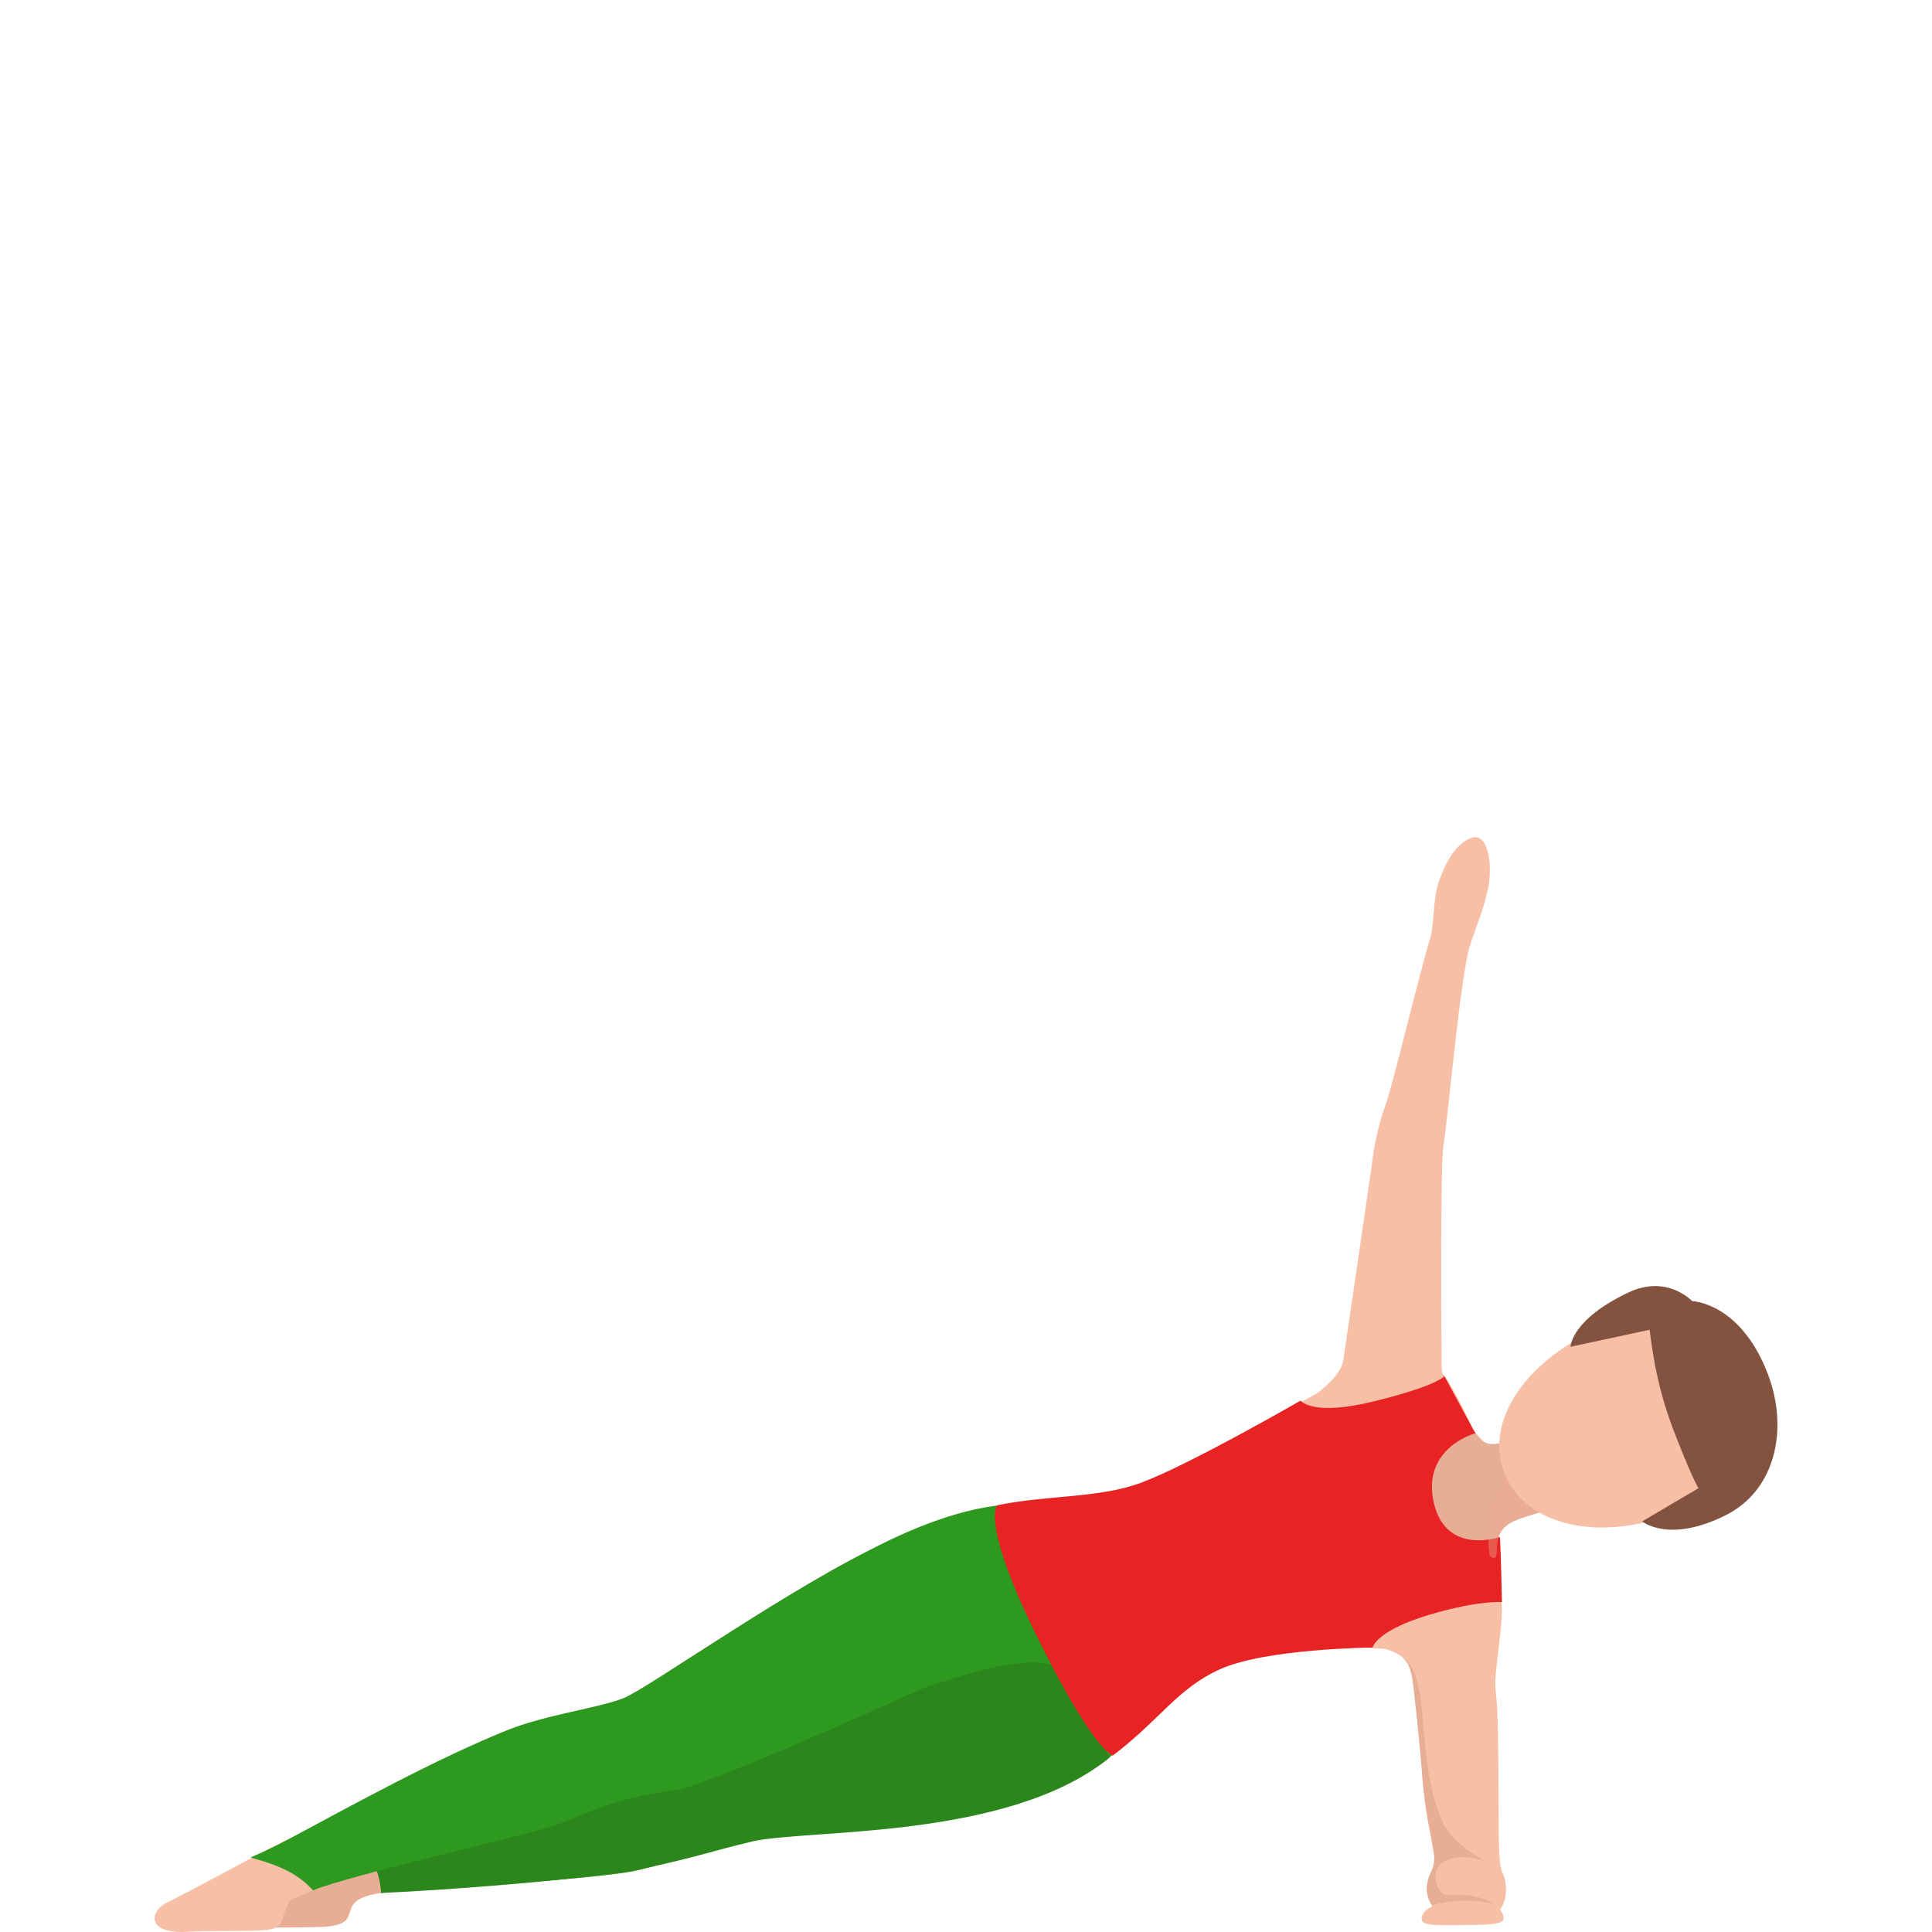 <svg width="300" height="300" viewBox="0 0 300 300" fill="none" xmlns="http://www.w3.org/2000/svg">
<path d="M222.761 247.275C226.777 245.363 231.023 245.453 232.378 246.658C234.557 248.58 231.736 258.869 232.258 262.714C233.011 268.311 232.378 287.136 233.011 289.775C233.071 290.014 233.061 290.263 233.172 290.483C234.597 293.092 234.316 298.889 227.389 298.889C225.271 298.889 219.598 296.01 222.259 290.592C222.49 290.114 222.62 289.547 222.851 288.979C222.851 288.979 221.556 282.345 220.592 272.743C220.281 269.636 220 265.592 219.699 263.61C219.036 259.297 219.839 256.309 211.868 255.473C209.81 255.263 220.04 248.57 222.761 247.275Z" fill="#F7C0A6"/>
<path d="M225.983 216.807C224.658 214.924 223.855 213.43 223.855 212.345C223.774 202.534 223.704 180.293 224.126 177.992C224.678 174.974 226.696 152.364 228.141 147.245C228.874 144.645 230.33 141.598 231.083 137.853C231.826 134.118 231.033 129.187 228.463 130.114C225.903 131.04 224.296 134.307 223.373 137.036C222.449 139.765 222.8 143.42 221.947 146.159C220.501 150.791 216.215 168.66 215.191 171.428C214.297 173.829 213.474 177.375 213.233 179.297C212.992 181.219 208.615 211.03 208.615 211.03C208.414 212.693 206.958 214.486 204.368 216.478C201.768 218.47 212.781 221.378 215.894 221.617C220.682 221.976 227.308 218.689 225.983 216.807Z" fill="#F7C0A6"/>
<path d="M60.726 287.355C65.043 286.658 101.957 278.002 108.141 276.01C112.739 274.536 112.85 272.355 117.819 270.193C122.779 268.042 159.191 255.472 159.191 255.472C163.889 254.437 164.743 262.046 164.432 268.849C164.13 275.661 166.189 278.172 159.171 279.068C154.583 279.656 144.423 282.016 141.04 282.564C133.621 283.769 116.685 285.333 116.685 285.333C116.685 285.333 105.441 288.739 99.447 290.313C93.464 291.887 64.36 293.301 59.822 293.849C50.425 294.974 58.115 299.068 49.251 299.237C45.707 299.307 30.046 299.745 31.009 297.245C31.301 296.498 42.765 286.847 49.682 286C51.981 285.721 58.377 287.733 60.726 287.355Z" fill="#E8AD95"/>
<path d="M155.668 233.7C148.439 234.337 139.474 238.072 132.838 241.986C131.071 243.022 132.376 257.255 134.675 258.749C141.141 262.993 154.051 281.917 161.36 278.819C168.99 275.582 173.166 272.534 176.539 269.237C171.49 264.078 160.808 240.881 155.668 233.7Z" fill="#2E991F"/>
<path d="M47.314 294.088C51.269 292.236 90.463 280.582 96.687 278.74C101.315 277.375 102.168 278.122 107.489 277.116C112.81 276.1 148.289 259.895 148.289 259.895C152.756 258.102 149.684 253.281 145.548 247.843C141.412 242.405 141.111 237.853 134.816 241.06C130.7 243.152 121.544 249.377 118.442 250.821C111.645 253.999 96.958 264.158 96.958 264.158C96.958 264.158 84.971 266.439 79.148 268.521C73.325 270.602 49.562 283.421 45.396 285.283C41.882 286.857 32.365 292.206 26 295.393C22.838 296.977 23.079 300.433 29.243 299.955C31.743 299.766 37.355 299.935 40.898 299.725C44.242 299.526 43.7 297.893 44.503 296.14C45.245 294.517 45.165 295.094 47.314 294.088Z" fill="#F7C0A6"/>
<path d="M59.2 293.939C59.421 293.909 59.631 293.869 59.822 293.849C64.129 293.311 93.454 291.887 99.447 290.313C105.441 288.739 114.607 286.379 116.825 285.771C119.044 285.164 148.79 283.59 159.864 279.407C168.728 276.06 164.13 275.661 164.432 268.849C164.733 262.046 163.889 254.437 159.191 255.472C159.191 255.472 122.779 268.042 117.819 270.193C112.86 272.345 111.575 271.528 106.987 273.002C100.813 274.985 65.053 286.648 60.736 287.355C60.143 287.454 56.931 288.241 55.957 288.112C57.784 288.939 58.788 289.656 59.2 293.939Z" fill="#2E991F"/>
<path d="M58.397 290.383C58.588 290.572 59.15 292.156 59.2 293.939C59.2 293.939 79.038 293.092 97.731 290.602C107.479 288.61 111.033 287.295 116.815 285.941C125.208 283.969 156.661 285.792 172.393 272.843C172.393 272.843 169.281 269.208 164.863 259.895C162.183 254.248 138.259 264.048 138.259 264.048C138.259 264.048 137.135 264.218 122.819 270.562C121.092 271.329 57.794 289.795 58.397 290.383Z" fill="#2B871B"/>
<path d="M189.449 257.514C199.448 253.002 215.592 257.345 221.003 255.672C226.785 253.889 231.835 252.644 232.839 246.827C233.14 245.054 232.95 240.483 232.879 239.905C232.538 237.206 232.699 231.319 231.293 227.893C229.396 223.291 227.538 219.128 225.46 215.472C221.173 207.932 216.716 210.194 208.323 214.367C199.93 218.55 187.01 226.558 177.302 230.203" fill="#F7C0A6"/>
<path d="M232.428 240.602C232.478 243.052 224.557 242.524 221.927 233.71C219.297 224.895 227.429 220.044 228.924 222.195C230.42 224.357 231.153 224.327 232.609 224.168C234.064 223.998 242.708 221.379 242.708 221.379C245.901 220.443 249.254 222.255 250.188 225.413C251.131 228.58 249.314 231.907 246.122 232.843C246.122 232.843 237.428 235.303 236.313 235.721C234.978 236.22 232.358 236.927 232.428 240.602Z" fill="#E8AD95"/>
<path d="M201.959 217.484C201.959 217.484 184.731 227.415 177.292 230.203C170.716 232.674 162.675 232.116 154.824 233.739C154.824 233.739 152.324 236.299 160.677 253.411C169.712 271.917 172.794 272.604 172.794 272.604C180.133 267.036 182.814 262.185 189.44 259.197C196.598 255.97 213.132 255.831 213.132 255.831C213.132 255.831 213.644 252.933 223.503 250.293C230.34 248.46 233.221 248.779 233.221 248.779C233.221 248.779 233.05 240.403 232.9 238.67C232.9 238.67 224.487 241.618 222.63 233.301C220.732 224.795 229.085 222.554 229.085 222.554L224.276 213.68C224.276 213.68 223.382 215.124 213.413 217.584C203.725 219.994 201.959 217.484 201.959 217.484Z" fill="#E82323"/>
<path opacity="0.4" d="M237.327 223.669C237.307 223.669 237.287 223.68 237.256 223.68C236.754 224.417 229.888 233.699 231.333 241.638C231.594 241.797 231.805 241.897 231.976 241.946C232.287 242.046 232.407 241.259 232.407 241.09C232.347 237.534 233.954 236.717 235.339 236.1C235.941 235.831 237.939 234.924 240.118 234.586L237.327 223.669Z" fill="#E8AD95"/>
<path d="M220.742 297.943C220.742 296.389 223.413 295.134 227.368 295.134C231.324 295.134 233.472 296.08 233.472 297.943C233.472 298.77 231.324 298.919 227.368 298.919C223.413 298.919 220.732 299.178 220.742 297.943Z" fill="#F7C0A6"/>
<path d="M226.536 288.351C222.45 288.57 222.972 293.889 224.327 294.198C225.512 294.467 228.905 293.43 233.011 296.239" fill="#F7C0A6"/>
<path d="M224.326 288.989C221.826 290.214 223.152 293.929 224.326 294.188C225.451 294.447 228.543 293.53 232.348 295.801C231.062 295.353 229.306 295.124 227.368 295.124C225.451 295.124 223.714 295.423 222.419 295.901C221.495 294.606 221.144 292.833 222.248 290.582C222.369 290.343 222.449 290.084 222.539 289.815C222.459 290.124 222.348 290.452 222.178 290.801C222.971 289.656 223.262 289.317 224.326 288.989Z" fill="#E8AD95"/>
<path d="M227.73 288.391C230.371 288.54 232.73 290.044 232.73 290.044C232.73 290.044 226.064 287.235 224.086 283.082C221.626 277.923 221.386 271.379 220.924 266.917C220.693 264.755 220.402 258.839 217.812 257.405C219.438 258.67 219.458 261.947 219.739 264.337C220.131 267.694 220.582 271.977 220.713 274.108C221.466 285.941 223.705 287.544 222.189 290.811C223.705 288.58 226.365 288.311 227.73 288.391Z" fill="#E8AD95"/>
<path d="M257.968 235.662C247.557 239.078 236.896 236.757 233.673 228.899C230.451 221.05 236.524 212.165 246.313 207.235C255.358 202.673 265.327 205.253 269.152 214.586C273.519 225.243 267.596 232.504 257.968 235.662Z" fill="#F7C0A6"/>
<path d="M274.493 213.311C270.236 202.225 262.757 202.036 262.757 202.036C262.757 202.036 258.892 197.863 252.918 200.672C243.913 204.915 243.873 209.128 243.873 209.128L256.151 206.488C256.763 211.488 257.707 216.528 260.006 222.455C261.592 226.528 262.877 229.576 263.731 231.09L254.997 236.239C254.997 236.239 259.153 239.736 268.038 235.243C275.728 231.359 277.776 221.857 274.493 213.311Z" fill="#845340"/>
<path d="M147.235 246.917C143.099 241.479 144.183 236.439 137.758 239.387C123.281 246.03 100.612 262.215 96.767 263.71C92.922 265.204 84.891 266.259 79.138 268.52C68.155 272.833 53.438 280.97 45.386 285.283C44.201 285.92 41.702 287.245 38.891 288.421C41.832 289.277 45.758 290.323 48.609 293.54C54.341 291.189 79.028 285.582 85.061 283.799C89.689 282.435 94.769 279.148 104.809 277.992C110.19 277.375 148.289 259.895 148.289 259.895C152.756 258.102 151.371 252.355 147.235 246.917Z" fill="#2E991F"/>
</svg>
